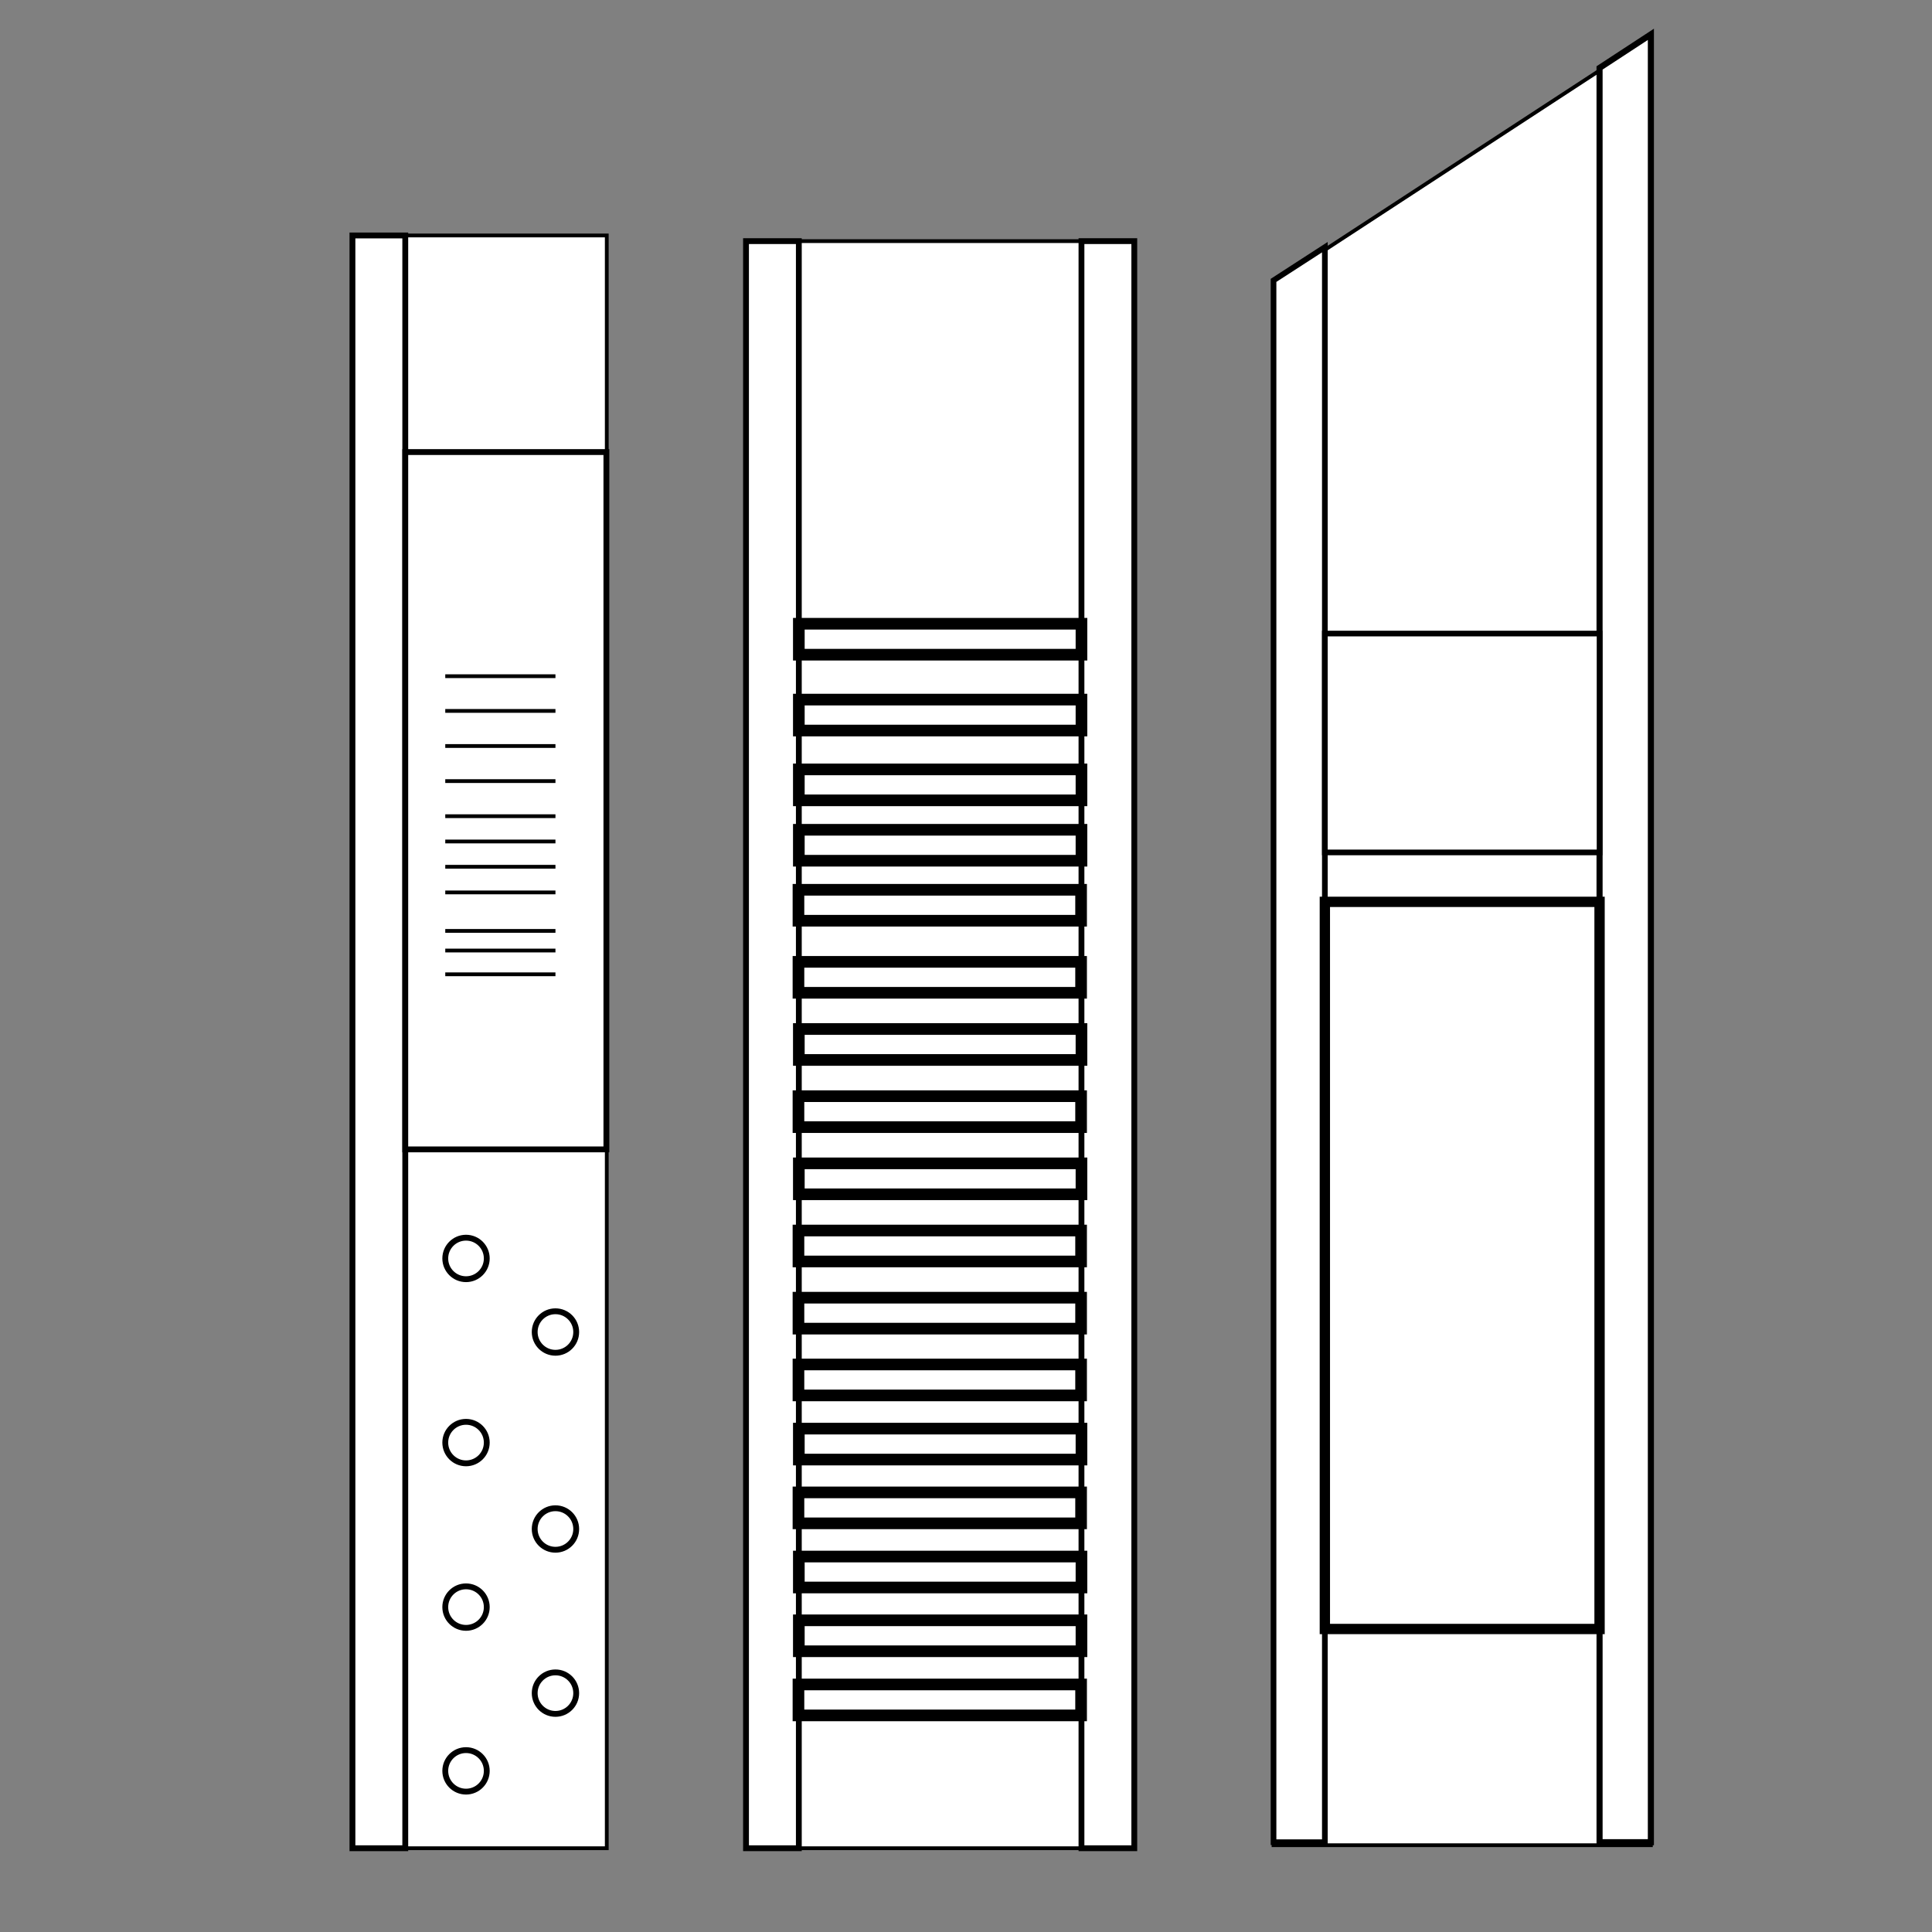 <?xml version="1.0" encoding="utf-8"?>
<!-- Generator: Adobe Illustrator 22.0.0, SVG Export Plug-In . SVG Version: 6.00 Build 0)  -->
<svg version="1.1" id="Capa_1" xmlns="http://www.w3.org/2000/svg" xmlns:xlink="http://www.w3.org/1999/xlink" x="0px" y="0px"
	 viewBox="0 0 512 512" style="enable-background:new 0 0 512 512;" xml:space="preserve">
<rect x="0" y="0" width="512" height="512" fill="#808080" stroke="none"/>
<style type="text/css">
	.st0{fill:#FFFFFF;stroke:#000000;stroke-miterlimit:10;}
	.st1{fill:#FFFFFF;stroke:#000000;stroke-width:1.549;stroke-miterlimit:10;}
	.st2{fill:#FFFFFF;stroke:#000000;stroke-width:1.543;stroke-miterlimit:10;}
	.st3{fill:#FFFFFF;stroke:#000000;stroke-width:3.087;stroke-miterlimit:10;}
	.st4{fill:#FFFFFF;stroke:#000000;stroke-width:1.5;stroke-miterlimit:10;}
	.st5{fill:#FFFFFF;stroke:#000000;stroke-width:1.614;stroke-miterlimit:10;}
	.st6{fill:#FFFFFF;stroke:#000000;stroke-width:2.734;stroke-miterlimit:10;}
</style>
<g>
	<rect x="93.4" y="62.4" class="st0" width="67.4" height="427.4"/>
	<rect x="93.4" y="62.4" class="st1" width="14" height="427.4"/>
	<rect x="107.4" y="119.8" class="st1" width="53.3" height="184.8"/>
	<circle class="st1" cx="123.5" cy="469.3" r="5.5"/>
	<circle class="st1" cx="147.2" cy="448.7" r="5.5"/>
	<circle class="st1" cx="123.5" cy="425.9" r="5.5"/>
	<circle class="st1" cx="147.2" cy="405.2" r="5.5"/>
	<circle class="st1" cx="123.5" cy="382.3" r="5.5"/>
	<circle class="st1" cx="147.2" cy="353" r="5.5"/>
	<circle class="st1" cx="123.5" cy="333.5" r="5.5"/>
	<line class="st0" x1="118" y1="179.2" x2="147.2" y2="179.2"/>
	<line class="st0" x1="118" y1="188.4" x2="147.2" y2="188.4"/>
	<line class="st0" x1="118" y1="197.7" x2="147.2" y2="197.7"/>
	<line class="st0" x1="118" y1="207" x2="147.2" y2="207"/>
	<line class="st0" x1="118" y1="216.3" x2="147.2" y2="216.3"/>
	<line class="st0" x1="118" y1="223" x2="147.2" y2="223"/>
	<line class="st0" x1="118" y1="229.7" x2="147.2" y2="229.7"/>
	<line class="st0" x1="118" y1="236.5" x2="147.2" y2="236.5"/>
	<line class="st0" x1="118" y1="246.7" x2="147.2" y2="246.7"/>
	<line class="st0" x1="118" y1="251.9" x2="147.2" y2="251.9"/>
	<line class="st0" x1="118" y1="258.2" x2="147.2" y2="258.2"/>
</g>
<g>
	<rect x="197.7" y="63.9" class="st0" width="102.9" height="425.9"/>
	<rect x="197.7" y="63.9" class="st2" width="14" height="425.9"/>
	<rect x="286.6" y="63.9" class="st2" width="14" height="425.9"/>
	<rect x="211.7" y="165.3" class="st3" width="74.9" height="8.2"/>
	<rect x="211.7" y="185.4" class="st3" width="74.9" height="8.2"/>
	<rect x="211.7" y="203.9" class="st3" width="74.9" height="8.2"/>
	<rect x="211.7" y="219.9" class="st3" width="74.9" height="8.2"/>
	<rect x="211.6" y="235.8" class="st3" width="74.9" height="8.2"/>
	<rect x="211.6" y="254.9" class="st3" width="74.9" height="8.2"/>
	<rect x="211.7" y="272.7" class="st3" width="74.9" height="8.2"/>
	<rect x="211.6" y="290.5" class="st3" width="74.9" height="8.2"/>
	<rect x="211.7" y="308.3" class="st3" width="74.9" height="8.2"/>
	<rect x="211.6" y="326.1" class="st3" width="74.9" height="8.2"/>
	<rect x="211.6" y="343.9" class="st3" width="74.9" height="8.2"/>
	<rect x="211.6" y="361.6" class="st3" width="74.9" height="8.2"/>
	<rect x="211.7" y="378.6" class="st3" width="74.9" height="8.2"/>
	<rect x="211.6" y="395.5" class="st3" width="74.9" height="8.2"/>
	<rect x="211.7" y="412.5" class="st3" width="74.9" height="8.2"/>
	<rect x="211.7" y="429.4" class="st3" width="74.9" height="8.2"/>
	<rect x="211.6" y="446.4" class="st3" width="74.9" height="8.2"/>
</g>
<g>
	<polygon class="st0" points="437.5,489 337.5,489 337.5,75.1 437.5,9.8 	"/>
	<polygon class="st4" points="351.1,488.2 337.5,488.2 337.5,74.3 351.1,65.5 	"/>
	<polygon class="st5" points="437.5,488.2 423.9,488.2 423.9,18 437.5,9.1 	"/>
	<rect x="351.1" y="167.9" class="st4" width="72.8" height="58"/>
	<rect x="351.1" y="239" class="st6" width="72.8" height="192.7"/>
</g>
</svg>
